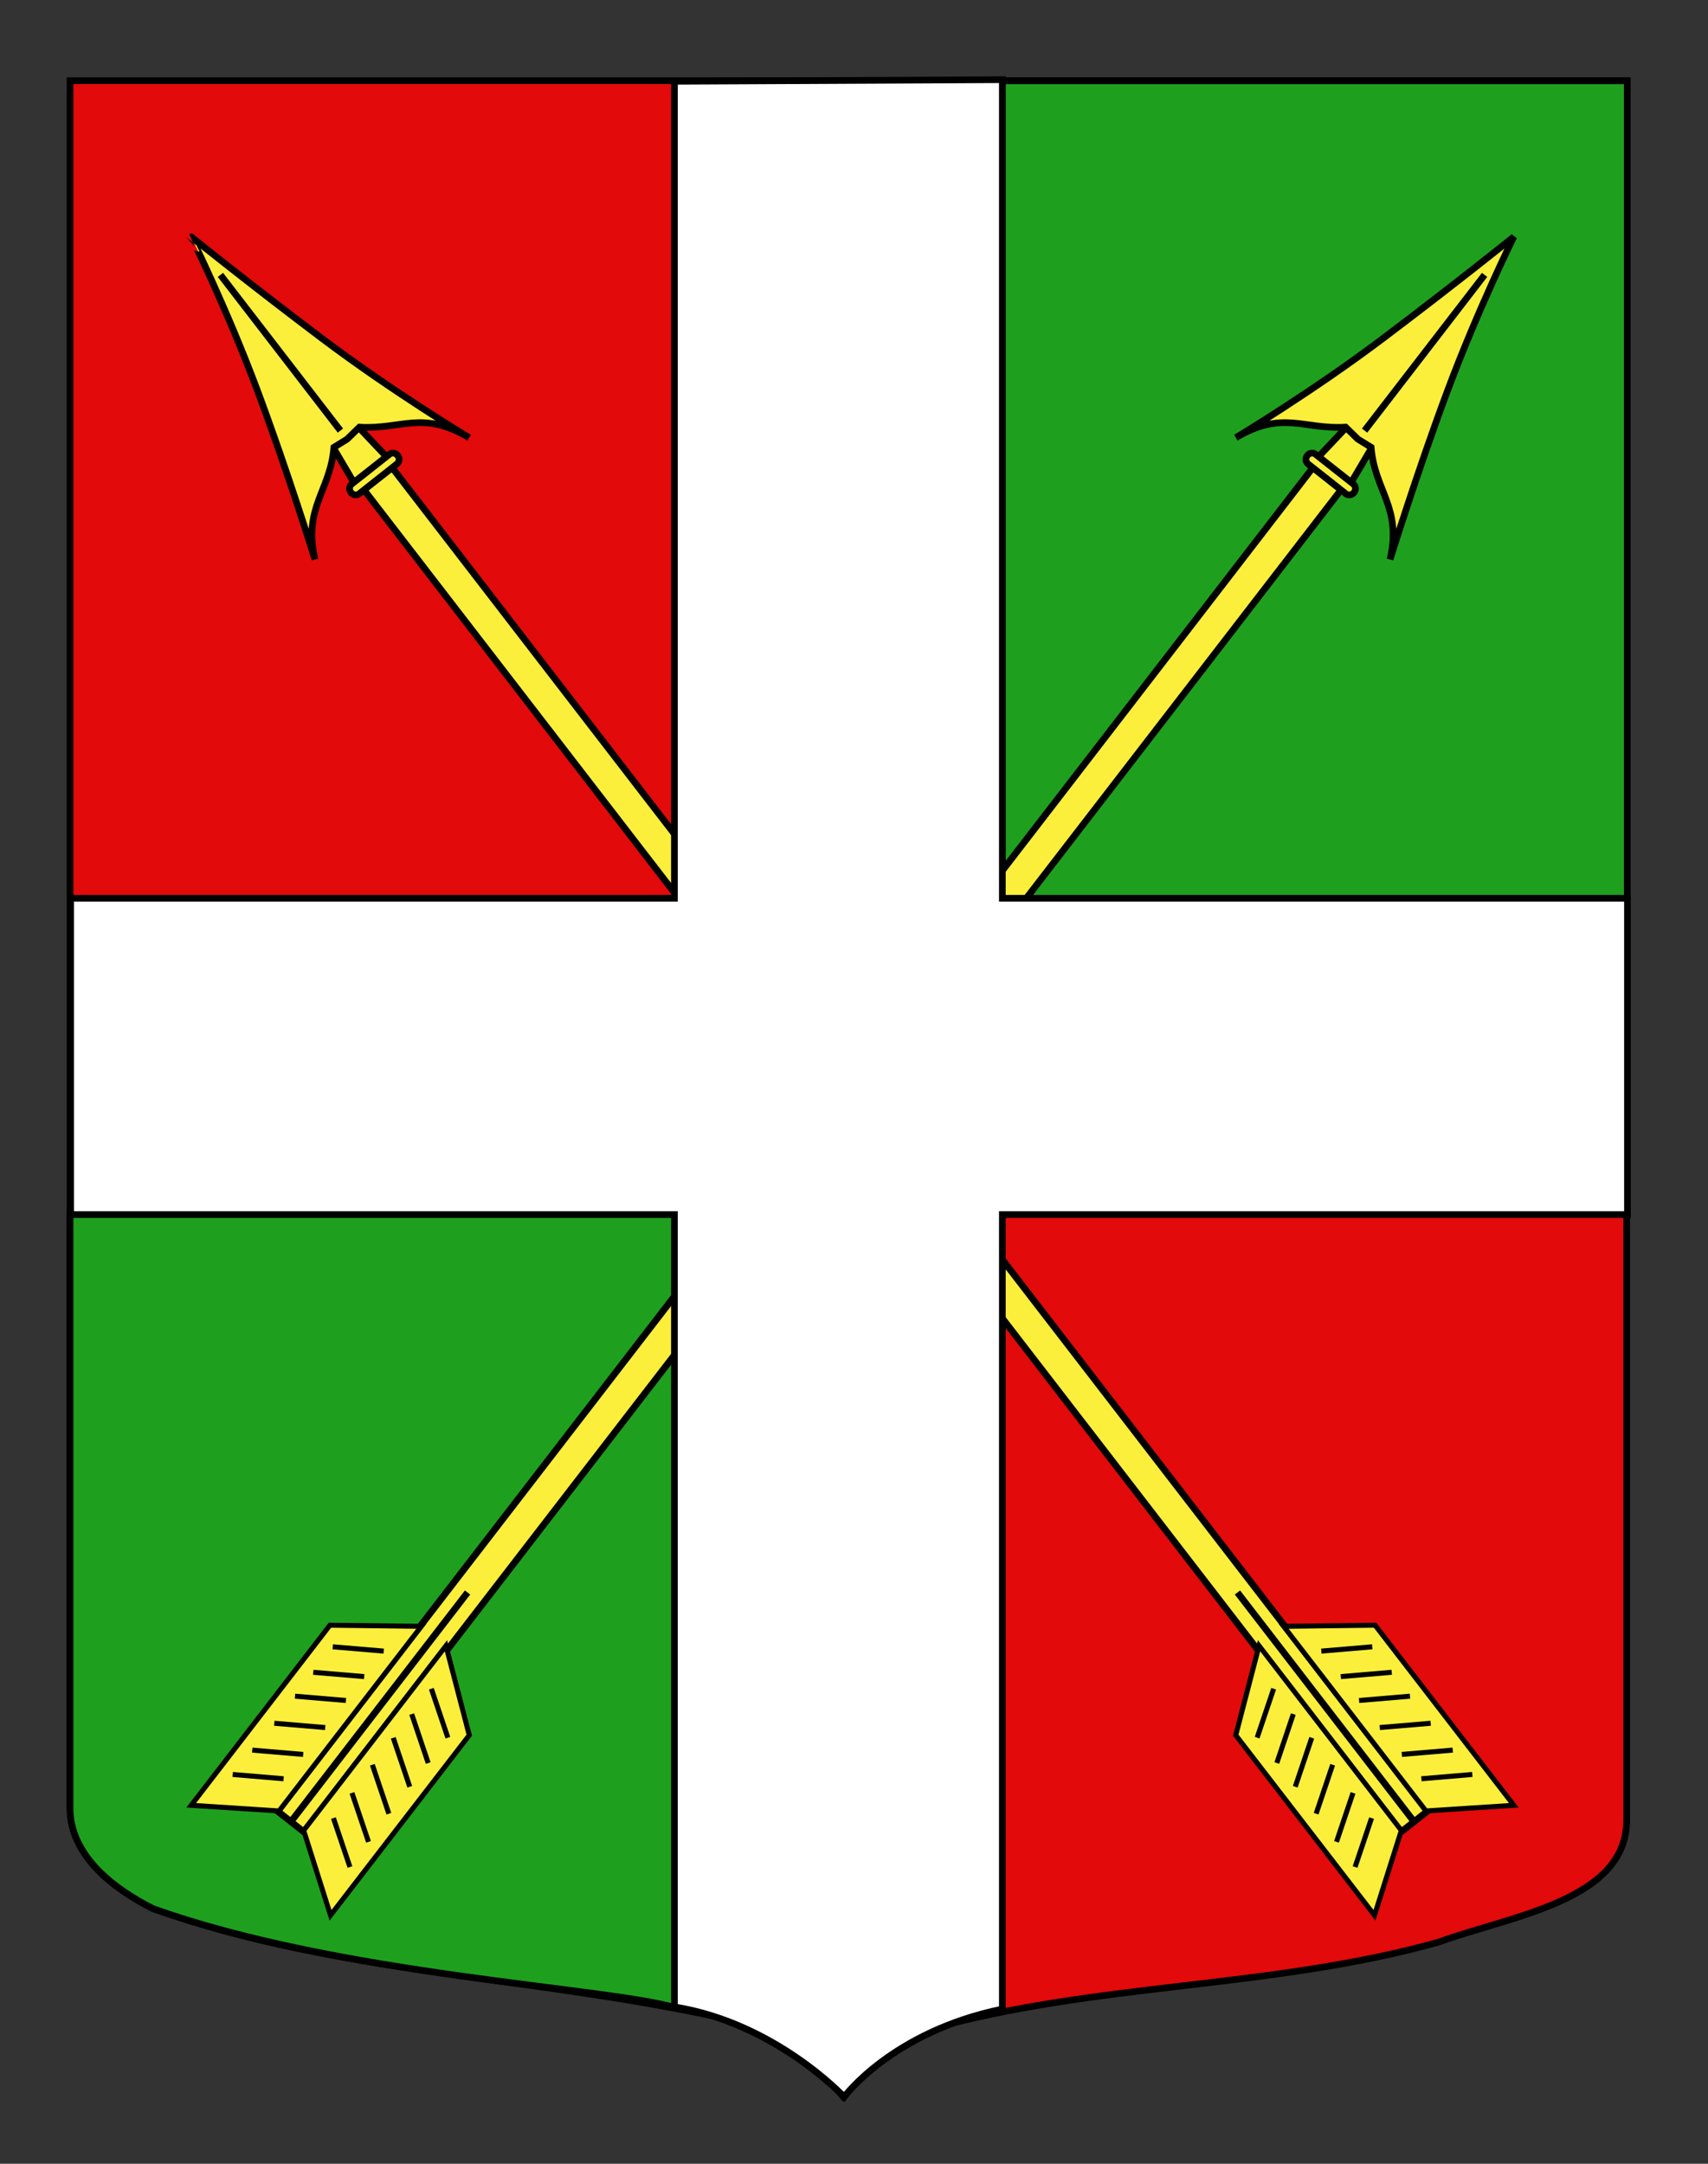 <?xml version="1.0" encoding="utf-8"?>
<!-- Generator: Adobe Illustrator 15.1.0, SVG Export Plug-In . SVG Version: 6.00 Build 0)  -->
<!DOCTYPE svg PUBLIC "-//W3C//DTD SVG 1.1//EN" "http://www.w3.org/Graphics/SVG/1.1/DTD/svg11.dtd">
<svg version="1.1" id="Calque_2" xmlns="http://www.w3.org/2000/svg" xmlns:xlink="http://www.w3.org/1999/xlink" x="0px" y="0px"
	 width="255.118px" height="323.148px" viewBox="0 0 255.118 323.148" enable-background="new 0 0 255.118 323.148"
	 xml:space="preserve">
<rect x="0" y="0" width="255.118" height="323.148" fill="#333333" stroke="none"/>
<path id="Fond_ecu" fill="#E20A0A" stroke="#000000" d="M10.463,12.049c78,0,154.504,0,232.504,0c0,135.583,0,149.083,0,259.75
	c0,12.041-17.098,14.25-28.098,18.25c-25,7-51,6-76,13.001c-5,2-9,6-13,10c-4-5-9-9-15-11c-30-7.001-60-7.001-88-17.001
	c-6-3-12.406-8-12.406-15C10.463,246.508,10.463,148.424,10.463,12.049z"/>
<path id="Fond_ecu_1_" fill="#1EA01E" stroke="#000000" d="M10.463,181.142c78,0,12.346,0,90.346,0c0,135.583,0,107.347,0,118.682
	c-10.165-3.001-49.94-4.775-77.94-14.775c-6-3-12.406-8-12.406-15C10.463,246.508,10.463,317.517,10.463,181.142z"/>
<rect x="149.726" y="12.071" fill="#1EA01E" stroke="#000000" width="93.334" height="122.339"/>
<g id="Fleches">
	<g id="Fleche">
		<polygon id="Fut" fill="#FCEF3C" stroke="#000000" points="41.471,270.499 198.012,67.353 202.217,70.673 45.677,273.817 		"/>
		<g id="Empennage">
			<g id="g5593">
				<g>
					<path id="path5597" fill="#FCEF3C" stroke="#000000" stroke-width="0.75" d="M45.357,273.368l4.012,12.67l20.724-26.896
						l-3.484-13.354L45.357,273.368z"/>
					<g id="g5615">
						<path id="path5617" fill="#FCEF3C" stroke="#000000" stroke-width="0.75" d="M49.802,271.521l2.469,7.311"/>
						<path id="path5619" fill="#FCEF3C" stroke="#000000" stroke-width="0.75" d="M52.573,267.764l2.469,7.31"/>
						<path id="path5621" fill="#FCEF3C" stroke="#000000" stroke-width="0.75" d="M55.615,263.557l2.469,7.311"/>
						<path id="path5623" fill="#FCEF3C" stroke="#000000" stroke-width="0.75" d="M58.738,259.535l2.467,7.311"/>
						<path id="path5625" fill="#FCEF3C" stroke="#000000" stroke-width="0.75" d="M61.493,255.99l2.465,7.309"/>
						<path id="path5627" fill="#FCEF3C" stroke="#000000" stroke-width="0.75" d="M64.429,252.204l2.468,7.312"/>
					</g>
				</g>
			</g>
			<g id="g5593_1_">
				<g>
					<path id="path5597_1_" fill="#FCEF3C" stroke="#000000" stroke-width="0.75" d="M62.93,242.884l-13.648-0.168l-20.724,26.896
						l13.12,0.85L62.93,242.884z"/>
					<g id="g5615_1_">
						<path id="path5617_1_" fill="#FCEF3C" stroke="#000000" stroke-width="0.75" d="M34.757,265.009l7.605,0.642"/>
						<path id="path5619_1_" fill="#FCEF3C" stroke="#000000" stroke-width="0.75" d="M37.681,261.373l7.606,0.644"/>
						<path id="path5621_1_" fill="#FCEF3C" stroke="#000000" stroke-width="0.75" d="M40.972,257.362l7.607,0.641"/>
						<path id="path5623_1_" fill="#FCEF3C" stroke="#000000" stroke-width="0.75" d="M44.065,253.318l7.608,0.643"/>
						<path id="path5625_1_" fill="#FCEF3C" stroke="#000000" stroke-width="0.75" d="M46.794,249.75l7.606,0.644"/>
						<path id="path5627_1_" fill="#FCEF3C" stroke="#000000" stroke-width="0.75" d="M49.702,245.943l7.61,0.644"/>
					</g>
				</g>
			</g>
			<line fill="none" stroke="#000000" x1="43.609" y1="271.868" x2="69.838" y2="237.83"/>
		</g>
		<g id="Pointe">
			<path id="path5587" fill="#FCEF3C" stroke="#000000" d="M201.563,63.328l-5.281,5.58l5.049,3.985l3.924-6.653L201.563,63.328z"/>
			<path id="path5581" fill="#FCEF3C" stroke="#000000" d="M226.113,35.365c0,0-8.854,7.121-19.517,15.161
				c-10.664,8.04-22.006,14.838-22.006,14.838c7.043-4.154,10.037-1.194,16.396-1.57l1.839,1.793l1.971,1.214
				c0.529,6.543,4.64,8.964,2.832,16.743c0,0,4.115-13.262,8.652-25.375C220.818,46.061,226.113,35.365,226.113,35.365z"/>
			<path fill="#FCEF3C" stroke="#000000" d="M202.142,72.295c0.37,0.293,0.422,0.854,0.112,1.255l0,0
				c-0.31,0.401-0.858,0.486-1.229,0.194l-5.649-4.459c-0.371-0.292-0.422-0.854-0.112-1.253l0,0c0.309-0.4,0.856-0.489,1.229-0.195
				L202.142,72.295z"/>
			<line fill="none" stroke="#000000" x1="203.825" y1="64.31" x2="221.749" y2="41.051"/>
		</g>
	</g>
	<g id="Fleche_1_">
		<polygon id="Fut_1_" fill="#FCEF3C" stroke="#000000" points="208.995,273.817 52.453,70.673 56.659,67.353 213.2,270.499 		"/>
		<g id="Empennage_1_">
			<g id="g5593_3_">
				<g>
					<path id="path5597_3_" fill="#FCEF3C" stroke="#000000" stroke-width="0.75" d="M188.062,245.789l-3.483,13.354l20.723,26.896
						l4.013-12.67L188.062,245.789z"/>
					<g id="g5615_3_">
						<path id="path5617_3_" fill="#FCEF3C" stroke="#000000" stroke-width="0.75" d="M202.401,278.832l2.469-7.311"/>
						<path id="path5619_3_" fill="#FCEF3C" stroke="#000000" stroke-width="0.75" d="M199.627,275.074l2.471-7.31"/>
						<path id="path5621_3_" fill="#FCEF3C" stroke="#000000" stroke-width="0.75" d="M196.586,270.868l2.469-7.311"/>
						<path id="path5623_3_" fill="#FCEF3C" stroke="#000000" stroke-width="0.75" d="M193.465,266.844l2.468-7.311"/>
						<path id="path5625_3_" fill="#FCEF3C" stroke="#000000" stroke-width="0.75" d="M190.713,263.298l2.465-7.309"/>
						<path id="path5627_3_" fill="#FCEF3C" stroke="#000000" stroke-width="0.75" d="M187.774,259.515l2.469-7.312"/>
					</g>
				</g>
			</g>
			<g id="g5593_2_">
				<g>
					<path id="path5597_2_" fill="#FCEF3C" stroke="#000000" stroke-width="0.75" d="M212.993,270.462l13.12-0.85l-20.724-26.896
						l-13.648,0.168L212.993,270.462z"/>
					<g id="g5615_2_">
						<path id="path5617_2_" fill="#FCEF3C" stroke="#000000" stroke-width="0.75" d="M212.309,265.65l7.605-0.642"/>
						<path id="path5619_2_" fill="#FCEF3C" stroke="#000000" stroke-width="0.75" d="M209.383,262.015l7.605-0.644"/>
						<path id="path5621_2_" fill="#FCEF3C" stroke="#000000" stroke-width="0.75" d="M206.092,258.002l7.607-0.641"/>
						<path id="path5623_2_" fill="#FCEF3C" stroke="#000000" stroke-width="0.75" d="M202.999,253.96l7.607-0.643"/>
						<path id="path5625_2_" fill="#FCEF3C" stroke="#000000" stroke-width="0.75" d="M200.271,250.393l7.606-0.644"/>
						<path id="path5627_2_" fill="#FCEF3C" stroke="#000000" stroke-width="0.75" d="M197.359,246.586l7.61-0.644"/>
					</g>
				</g>
			</g>
			<line fill="none" stroke="#000000" x1="184.833" y1="237.83" x2="211.061" y2="271.868"/>
		</g>
		<g id="Pointe_1_">
			<path id="path5587_1_" fill="#FCEF3C" stroke="#000000" d="M49.417,66.24l3.923,6.653l5.05-3.985l-5.282-5.58L49.417,66.24z"/>
			<path id="path5581_1_" fill="#FCEF3C" stroke="#000000" d="M38.391,58.17c4.538,12.113,8.652,25.375,8.652,25.375
				c-1.807-7.778,2.304-10.198,2.833-16.743l1.97-1.214l1.839-1.793c6.358,0.375,9.352-2.584,16.395,1.57
				c0,0-11.341-6.798-22.005-14.838c-10.663-8.04-19.517-15.161-19.517-15.161S33.853,46.061,38.391,58.17z"/>
			<path fill="#FCEF3C" stroke="#000000" d="M58.178,67.837c0.372-0.293,0.921-0.205,1.229,0.195l0,0
				c0.31,0.399,0.258,0.96-0.113,1.253l-5.649,4.459c-0.37,0.292-0.92,0.207-1.229-0.194l0,0c-0.31-0.399-0.258-0.962,0.112-1.255
				L58.178,67.837z"/>
			<line fill="none" stroke="#000000" x1="32.923" y1="41.051" x2="50.846" y2="64.31"/>
		</g>
	</g>
</g>
<path id="Croix" fill="#FFFFFF" stroke="#000000" d="M149.717,134.152h93.371v47.238h-93.371v118.656
	c-16.467,3.375-23.629,13.125-23.629,13.125s-10.25-11.033-25.352-13.447V181.39H10.552v-47.238h90.185V12.135l48.98-0.235V134.152z
	"/>
</svg>
